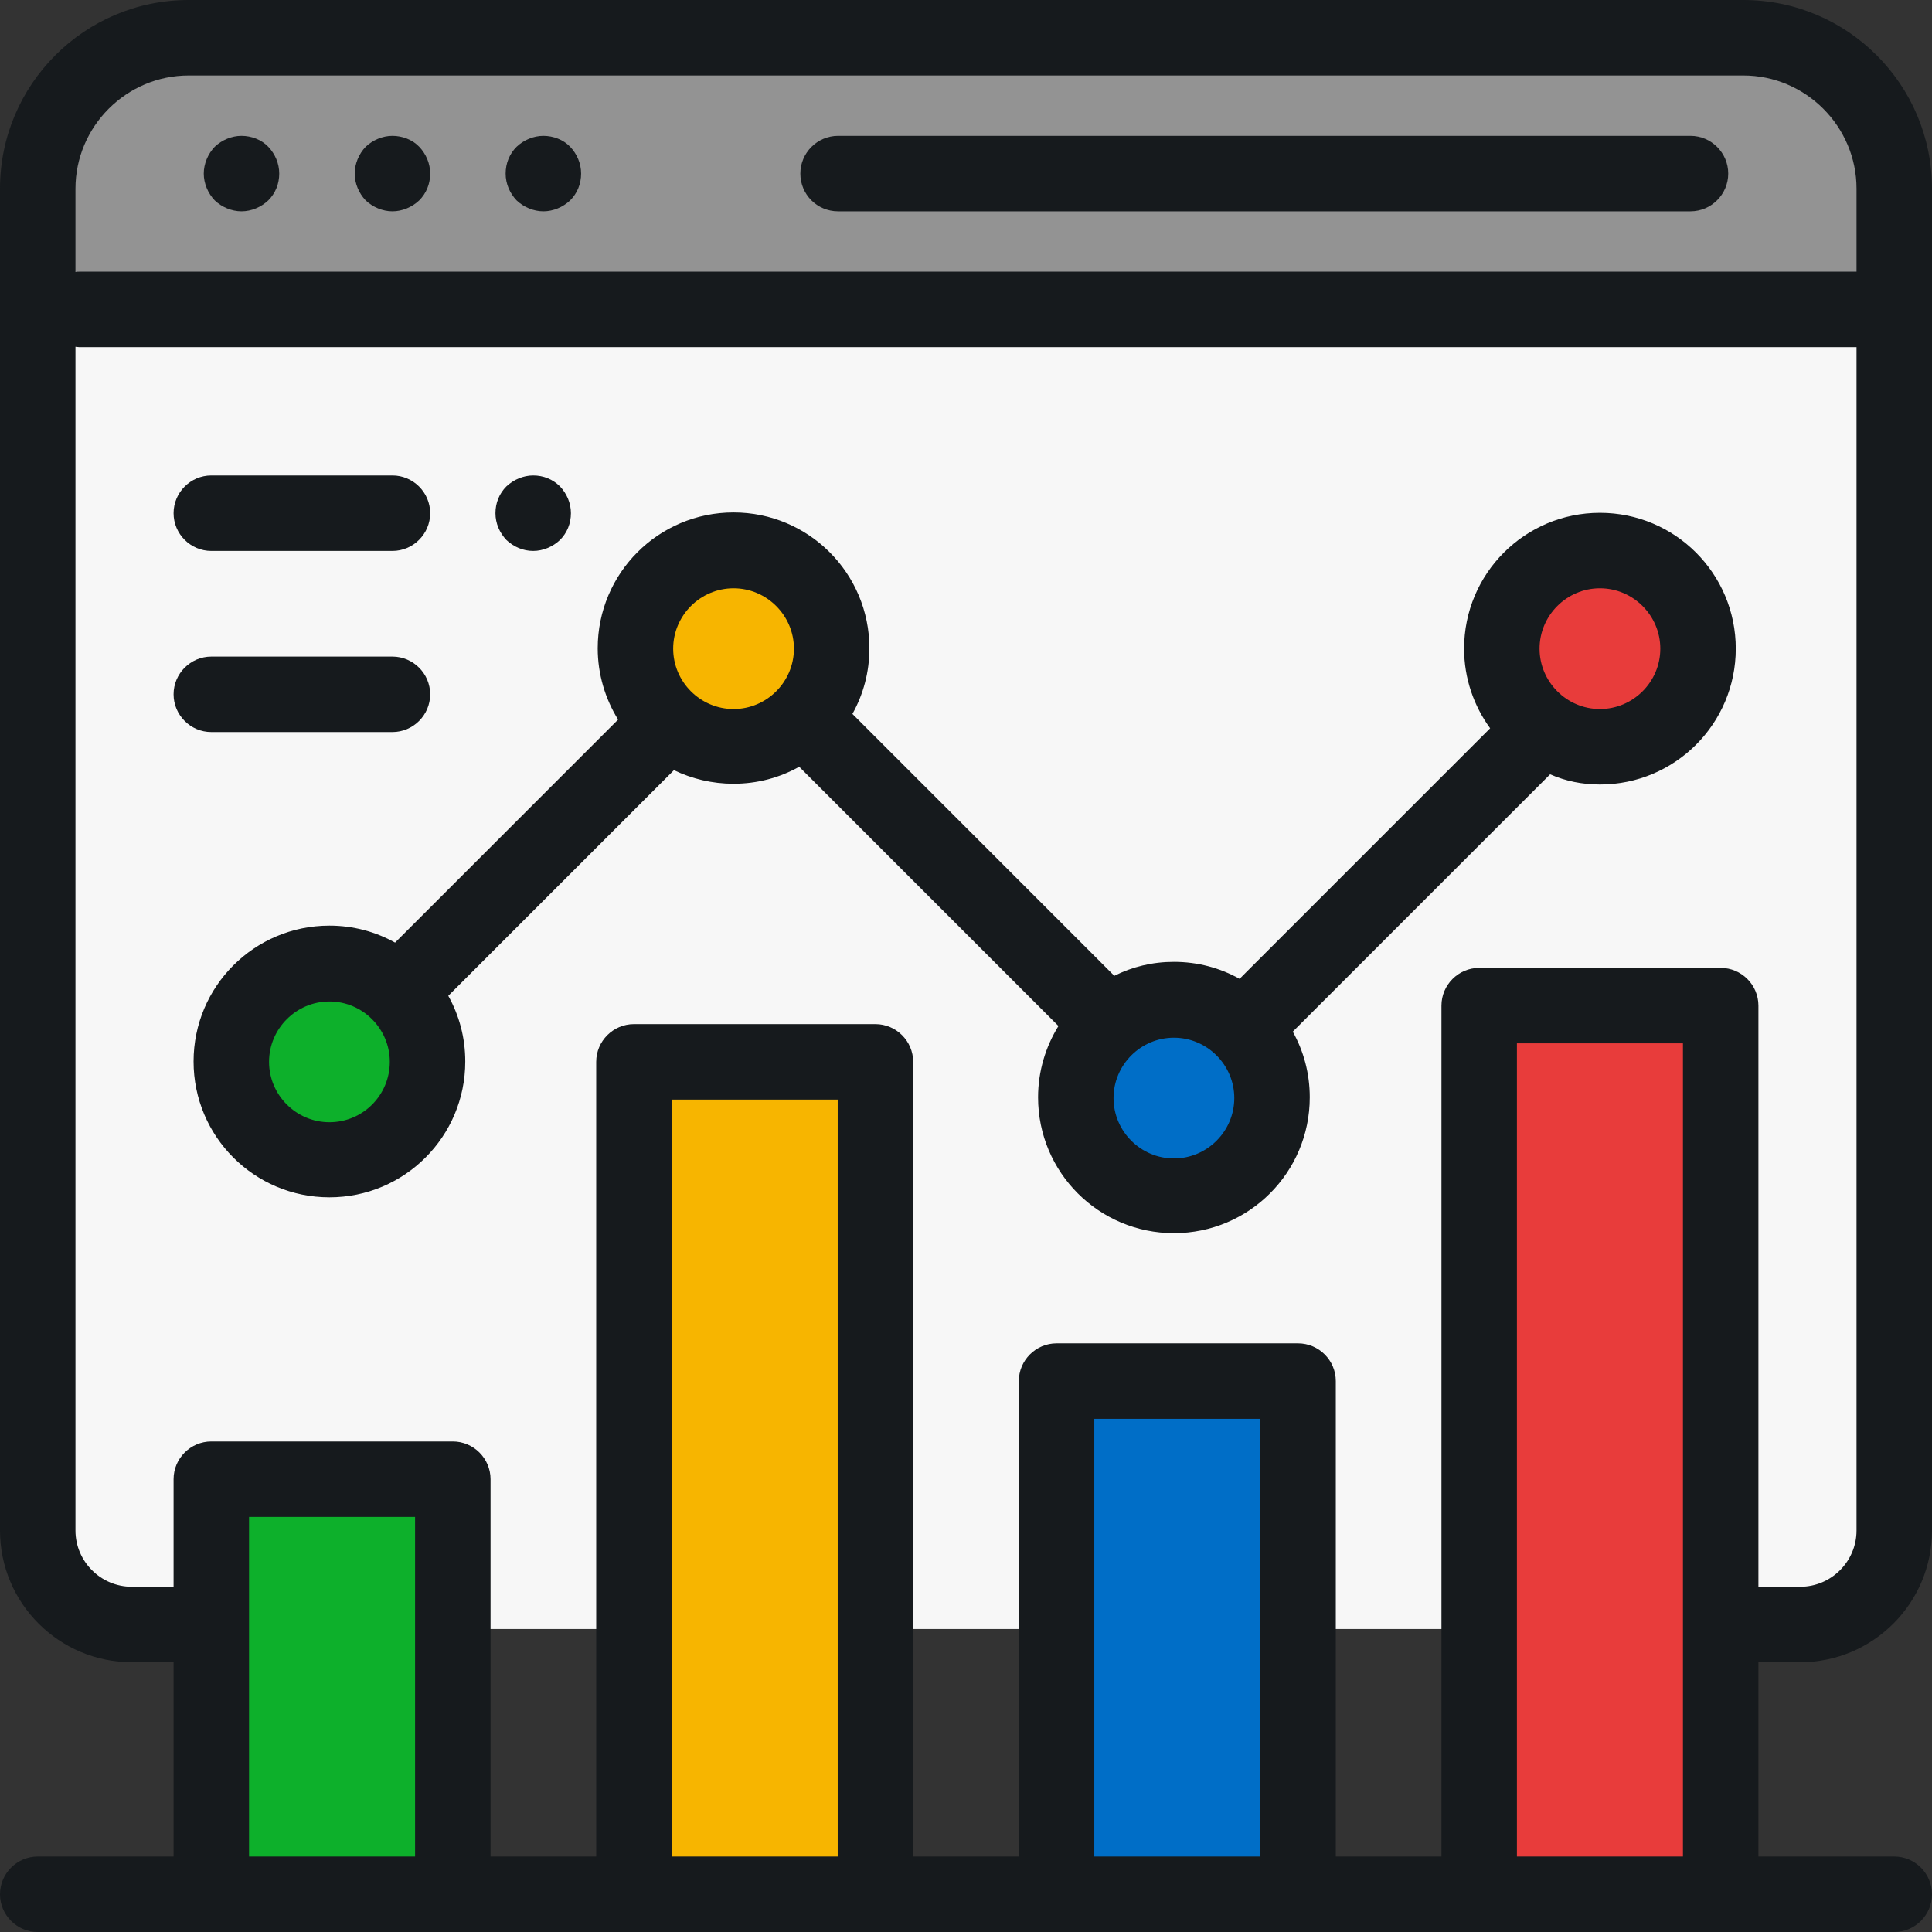 <?xml version="1.0" encoding="utf-8"?>
<!-- Generator: Adobe Illustrator 25.3.1, SVG Export Plug-In . SVG Version: 6.00 Build 0)  -->
<svg version="1.1" id="Capa_1" xmlns="http://www.w3.org/2000/svg" xmlns:xlink="http://www.w3.org/1999/xlink" x="0px" y="0px"
	 viewBox="0 0 512 512" style="enable-background:new 0 0 512 512;" xml:space="preserve">
<rect x="0" y="0" width="512" height="512" fill="#333333" stroke="none"/>
<style type="text/css">
	.st0{fill:#F7F7F7;}
	.st1{fill:#939393;}
	.st2{fill:#231F20;}
	.st3{fill:#0DB02B;}
	.st4{fill:#006EC7;}
	.st5{fill:#F7B500;}
	.st6{fill:#E83C3B;}
	.st7{fill:#161A1D;}
</style>
<path class="st0" d="M82,431.7H50c-22.1,0-40-17.9-40-40V50c0-22.1,17.9-40,40-40h412c22.1,0,40,17.9,40,40v341.7
	c0,22.1-17.9,40-40,40h-41H82z"/>
<path class="st1" d="M462,10H50c-22.1,0-40,17.9-40,40v32h492V50C502,27.9,484.1,10,462,10z"/>
<path class="st2" d="M21,82h475"/>
<rect x="56" y="392" class="st3" width="64" height="110"/>
<rect x="280" y="366" class="st4" width="64" height="136"/>
<rect x="168" y="281.4" class="st5" width="64" height="220.6"/>
<rect x="392" y="266.5" class="st6" width="64" height="235.5"/>
<circle class="st5" cx="194.4" cy="171.9" r="26"/>
<circle class="st4" cx="311.1" cy="291" r="26"/>
<circle class="st6" cx="424" cy="171.9" r="26"/>
<circle class="st3" cx="87.3" cy="281.4" r="26"/>
<path class="st7" d="M222.1,56H448c5.5,0,10-4.5,10-10s-4.5-10-10-10H222.1c-5.5,0-10,4.5-10,10S216.5,56,222.1,56z"/>
<path class="st7" d="M104,56c2.6,0,5.2-1.1,7.1-2.9c1.9-1.9,2.9-4.4,2.9-7.1s-1.1-5.2-2.9-7.1S106.6,36,104,36s-5.2,1.1-7.1,2.9
	C95.1,40.8,94,43.4,94,46s1.1,5.2,2.9,7.1C98.8,54.9,101.4,56,104,56z"/>
<path class="st7" d="M64,56c2.6,0,5.2-1.1,7.1-2.9c1.9-1.9,2.9-4.4,2.9-7.1s-1.1-5.2-2.9-7.1S66.6,36,64,36c-2.6,0-5.2,1.1-7.1,2.9
	C55.1,40.8,54,43.4,54,46s1.1,5.2,2.9,7.1C58.8,54.9,61.4,56,64,56z"/>
<path class="st7" d="M144,56c2.6,0,5.2-1.1,7.1-2.9c1.9-1.9,2.9-4.4,2.9-7.1s-1.1-5.2-2.9-7.1S146.6,36,144,36
	c-2.6,0-5.2,1.1-7.1,2.9c-1.9,1.9-2.9,4.4-2.9,7.1s1.1,5.2,2.9,7.1C138.8,54.9,141.4,56,144,56z"/>
<path class="st7" d="M424,207.9c19.9,0,36-16.1,36-36s-16.1-36-36-36s-36,16.1-36,36c0,7.9,2.6,15.2,6.9,21.1l-66.4,66.4
	c-5.2-2.9-11.1-4.5-17.4-4.5c-5.7,0-11,1.3-15.8,3.7l-69.4-69.4c2.9-5.2,4.5-11.1,4.5-17.4c0-19.9-16.1-36-36-36s-36,16.1-36,36
	c0,6.9,2,13.4,5.4,18.9l-59.1,59.1c-5.2-2.9-11.1-4.5-17.4-4.5c-19.9,0-36,16.1-36,36s16.1,36,36,36s36-16.1,36-36
	c0-6.3-1.6-12.2-4.5-17.4l59.8-59.8c4.8,2.3,10.1,3.6,15.8,3.6c6.3,0,12.2-1.6,17.4-4.5l68.7,68.7c-3.4,5.5-5.4,12-5.4,18.9
	c0,19.9,16.1,36,36,36s36-16.1,36-36c0-6.3-1.6-12.2-4.5-17.4l68.2-68.2C414.9,207,419.3,207.9,424,207.9z M424,155.9
	c8.8,0,16,7.2,16,16s-7.2,16-16,16s-16-7.2-16-16S415.2,155.9,424,155.9z M87.3,297.4c-8.8,0-16-7.2-16-16s7.2-16,16-16
	s16,7.2,16,16S96.2,297.4,87.3,297.4z M194.4,187.9c-8.8,0-16-7.2-16-16s7.2-16,16-16s16,7.2,16,16S203.2,187.9,194.4,187.9z
	 M311.1,307c-8.8,0-16-7.2-16-16s7.2-16,16-16s16,7.2,16,16S319.9,307,311.1,307z"/>
<path class="st7" d="M141.3,146c2.6,0,5.2-1.1,7.1-2.9c1.9-1.9,2.9-4.4,2.9-7.1s-1.1-5.2-2.9-7.1c-1.9-1.9-4.4-2.9-7.1-2.9
	c-2.6,0-5.2,1.1-7.1,2.9c-1.9,1.9-2.9,4.4-2.9,7.1s1.1,5.2,2.9,7.1C136.1,144.9,138.6,146,141.3,146z"/>
<path class="st7" d="M56,146h48c5.5,0,10-4.5,10-10s-4.5-10-10-10H56c-5.5,0-10,4.5-10,10S50.5,146,56,146z"/>
<path class="st7" d="M104,194c5.5,0,10-4.5,10-10s-4.5-10-10-10H56c-5.5,0-10,4.5-10,10s4.5,10,10,10H104z"/>
<path class="st7" d="M477.1,440.5c19.3,0,34.9-15.7,34.9-34.9V50c0-27.6-22.4-50-50-50H50C22.4,0,0,22.4,0,50v355.6
	c0,19.3,15.7,34.9,34.9,34.9H46V492H10c-5.5,0-10,4.5-10,10c0,5.5,4.5,10,10,10h492c5.5,0,10-4.5,10-10c0-5.5-4.5-10-10-10h-36
	v-51.5H477.1z M20,50c0-16.5,13.5-30,30-30h412c16.5,0,30,13.5,30,30v22H21c-0.3,0-0.7,0-1,0.1V50z M110,492H66v-90h44V492z
	 M222,492h-44V291.4h44V492z M334,492h-44V376h44V492z M446,492h-44V384.9v-0.6V317v-10v-30.5h44V492z M456,256.5h-64
	c-5.5,0-10,4.5-10,10V307v10v67.3v0.6V492h-28V366c0-5.5-4.5-10-10-10h-64c-5.5,0-10,4.5-10,10v126h-28V281.4c0-5.5-4.5-10-10-10
	h-64c-5.5,0-10,4.5-10,10V492h-28V392c0-5.5-4.5-10-10-10H56c-5.5,0-10,4.5-10,10v28.5H34.9c-8.2,0-14.9-6.7-14.9-14.9V91.9
	c0.3,0,0.7,0.1,1,0.1h471v313.6c0,8.2-6.7,14.9-14.9,14.9H466v-154C466,261,461.5,256.5,456,256.5z"/>
</svg>
